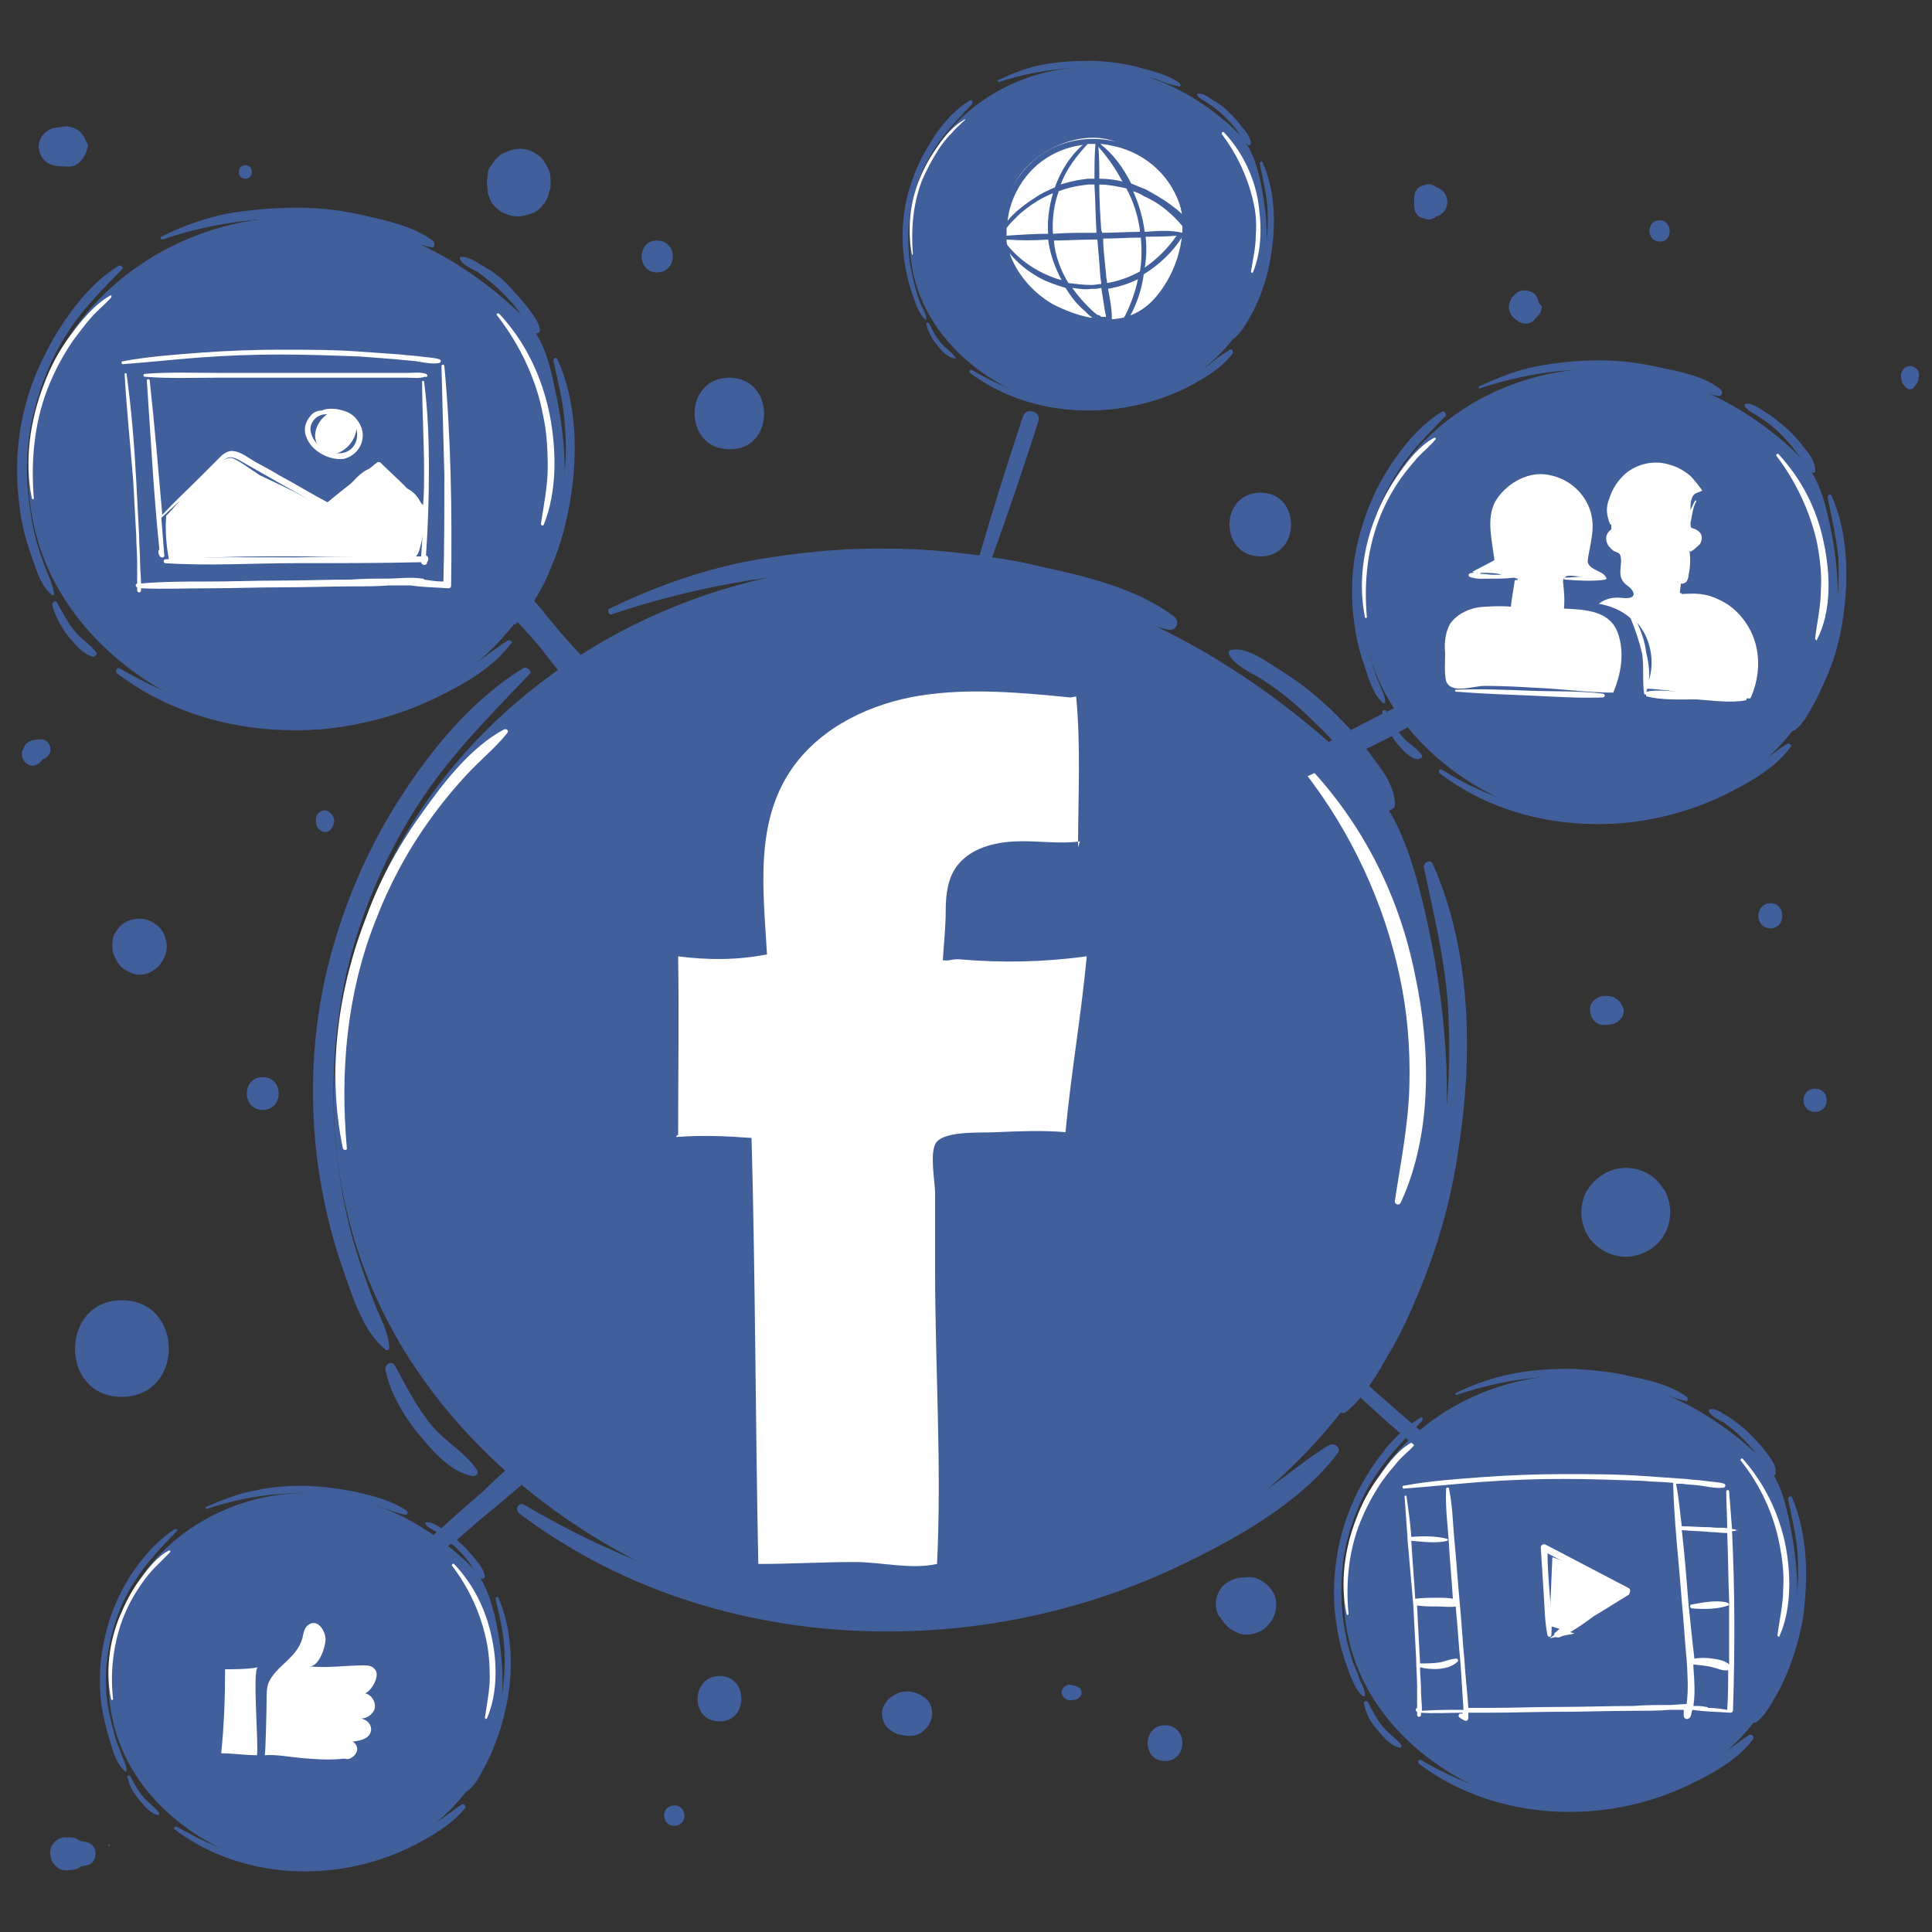 <?xml version="1.0" encoding="utf-8"?>
<!-- Generator: Adobe Illustrator 22.0.0, SVG Export Plug-In . SVG Version: 6.00 Build 0)  -->
<svg version="1.1" xmlns="http://www.w3.org/2000/svg" xmlns:xlink="http://www.w3.org/1999/xlink" x="0px" y="0px" width="200px"
	 height="200px" viewBox="0 0 200 200" style="enable-background:new 0 0 200 200;" xml:space="preserve">
<rect x="0" y="0" width="200" height="200" fill="#333333" stroke="none"/>
<style type="text/css">
	.st0{fill:#FFFFFF;}
	.st1{fill:#415F9B;}
</style>
<g id="BACKGROUND">
</g>
<g id="OBJECTS">
	<g id="XMLID_41_">
		<g id="XMLID_4_">
			<g id="XMLID_173_">
				<path id="XMLID_13_" class="st1" d="M147.1,131.2c-8.1,23.5-34.6,40.2-59.3,37.2c-21.2-2.6-42.3-16.6-50-36.8
					c-6.2-16.2-3.3-35.3,6.9-49.4c10.1-14,27-22.8,44.3-23.7c17.7-1,34.1,6,47.5,17.4c6.7,5.6,8.8,9.2,10.9,18
					c2.3,9.8,3.2,20,1.5,30C148.5,126.5,147.9,128.9,147.1,131.2z"/>
				<path id="XMLID_206_" class="st1" d="M137.6,149.6c-2.4,1.4-4.5,3.3-6.8,4.8c-2.3,1.6-4.7,3.1-7.2,4.4c-5.1,2.7-10.4,4.8-16,6.1
					c-11.5,2.8-23.6,2.3-35-1c-6.4-1.9-12.5-4.7-18.3-8.1c-0.6-0.4-1.1,0.5-0.5,0.9c19.5,14.7,47.1,15.7,68.7,5.2
					c5.6-2.7,12.2-6.4,16-11.5C138.9,149.9,138.1,149.3,137.6,149.6z"/>
				<path id="XMLID_207_" class="st1" d="M54.1,69.2c-5.3,3.3-9.5,8.4-12.8,13.6c-3.4,5.3-5.9,11.3-7.4,17.4
					c-1.6,6.6-1.9,13.5-1,20.3c0.5,3.6,1.3,7.1,2.5,10.6c1,2.8,2.1,6.7,4.5,8.6c0.1,0.1,0.4,0.1,0.4-0.2c-0.1-1.6-0.9-3-1.5-4.5
					c-0.6-1.5-1.1-3-1.6-4.5c-1-3-1.7-6.1-2.1-9.3c-1-6.8-0.7-13.9,0.8-20.6c1.4-5.9,3.8-11.6,7-16.7c3.3-5.3,7.6-9.6,11.9-14.1
					C55.2,69.6,54.6,68.9,54.1,69.2z"/>
				<path id="XMLID_10_" class="st1" d="M121.5,63.8c-3.8-2.9-9.3-4.2-14-5.2c-1.6-0.4-3.2-0.7-4.8-0.9c1.7-4.7,3.3-9.4,4.8-14.1
					c0.3-1-1.3-1.5-1.6-0.5c-1.6,4.8-3.1,9.6-4.5,14.4c-3-0.4-6.1-0.7-9.1-0.7c-5-0.1-10,0.4-14.9,1.3c-5.1,1-9.7,2.7-14.3,4.9
					c-0.3,0.1-0.1,0.7,0.2,0.6c9.2-3.1,19.3-4.8,29-4.5c2.8,0.1,5.7,0.3,8.5,0.7c-0.5,1.7-1,3.4-1.4,5.2c-0.1,0.4,0.5,0.6,0.7,0.2
					c0.7-1.7,1.3-3.4,2-5.2c1.7,0.3,3.3,0.6,4.9,0.9c2.4,0.5,4.8,1.2,7.1,2c2.3,0.8,4.6,1.8,6.9,2.3
					C121.8,65.3,122.2,64.3,121.5,63.8z"/>
				<path id="XMLID_209_" class="st1" d="M141.8,78c-1.3-1.8-2.8-3.4-4.4-4.9c-1.5-1.4-3.2-2.7-5-3.8c-1.3-0.8-3.3-2.4-5-2
					c-0.2,0-0.2,0.2-0.2,0.4c0.7,1.4,2.8,2.1,4,3c1.8,1.2,3.4,2.6,4.9,4.1c1.5,1.4,2.8,2.9,4,4.6c1.1,1.5,1.8,3.3,3.3,4.4
					c0.4,0.3,1.1-0.1,1-0.6C144.3,81.1,142.9,79.5,141.8,78z"/>
				<path id="XMLID_210_" class="st1" d="M148.3,89.4c-0.2-0.5-1-0.1-0.9,0.4c1,4.8,2.2,9.5,2.5,14.5c0.3,5,0.1,10-0.8,14.9
					c-0.8,4.8-2.1,9.4-4,13.9c-0.9,2.3-2,4.4-3.2,6.6c-1.1,2-2.5,4-3.3,6.1c-0.2,0.4,0.4,0.6,0.7,0.4c1.9-1.5,3.3-4,4.5-6.1
					c1.2-2,2.2-4.2,3.1-6.4c2-4.8,3.4-9.8,4.1-14.9C152.5,109.2,152.3,98.3,148.3,89.4z"/>
				<path id="XMLID_221_" class="st1" d="M49.4,152.2c-1.2-1.8-3.2-2.9-4.6-4.5c-1.6-1.9-2.7-4.1-3.9-6.3c-0.3-0.6-1.1-0.2-1,0.4
					c0.5,2.4,1.8,4.6,3.3,6.5c1.4,1.7,3.4,4.1,5.7,4.5C49.2,152.9,49.6,152.5,49.4,152.2z"/>
				<path id="XMLID_225_" class="st0" d="M52.2,75.5c-3.4,1.8-6.2,5.4-8.4,8.5c-2.4,3.3-4.4,6.9-5.8,10.7c-3,7.6-4.2,16.1-2.5,24.2
					c0.1,0.2,0.5,0.2,0.4-0.1c-0.7-7.9,0-15.9,2.9-23.3c1.4-3.7,3.3-7.3,5.6-10.5c1.2-1.7,2.6-3.4,4-4.9c1.3-1.4,2.9-2.7,4.1-4.2
					C52.7,75.7,52.5,75.4,52.2,75.5z"/>
				<path id="XMLID_227_" class="st0" d="M146.5,101c-1.6-8.1-5.3-15.5-10.9-21.5c-0.3-0.3-0.8,0.2-0.5,0.5
					c4.8,6.2,8.2,13.5,9.8,21.1c0.8,3.7,1.1,7.5,1,11.3c-0.1,4-0.9,7.9-1.5,11.9c-0.1,0.3,0.4,0.6,0.6,0.2
					C148.3,117.4,148.1,108.5,146.5,101z"/>
			</g>
			<path id="XMLID_5_" class="st0" d="M111.4,72.1c0.5,5.1,0.2,10.5,0.2,15.6c0.1-0.2,0.1-0.4,0.2-0.6c-2.2,0.3-4.5-0.1-6.7,0
				c-2.2,0.1-4.6,0.7-6,2.5c-1,1.3-1.2,3-1.2,4.7c0,1.6-0.2,3.5-0.3,5.1c0.7,0.1,0.8-0.1,1.6-0.1c4.6,0.4,8.8,0.3,13.3-0.3
				c-0.6,6.3-1.6,11.9-2.2,18.2c-2.4-0.2-4.8-0.1-7.1,0c-1.4,0.1-5.4-0.2-6.3,1.1c-0.7,1-0.1,4.1-0.1,5.2c0,2.6,0,5.3,0,7.9
				c0,10.1,0.7,20.4,0.2,30.5c-2.7,0.6-5.8-0.2-8.5-0.2c-3.3,0-6.7,0.2-10,0.2c-0.3-14.6-0.3-29.5-0.7-44.1
				c-2.7-0.2-5.1-0.3-7.8-0.1c0-0.1,0.1-0.2,0.2-0.2c0-6.2,0.1-12.3,0-18.5c3.1,0.4,6.1,0.4,9.2-0.2c-0.4-6.8-1.3-13.8,2.7-19.4
				c3-4.2,8.1-6.6,13.2-7.4c5.1-0.8,10.4-0.3,15.5,0.2"/>
			<g id="XMLID_57_">
				<g id="XMLID_239_">
					<path id="XMLID_352_" class="st1" d="M185,172.1c-3.3,9.6-14.1,16.4-24.2,15.2c-8.7-1.1-17.3-6.8-20.4-15
						c-2.5-6.6-1.3-14.4,2.8-20.2c4.1-5.7,11-9.3,18.1-9.7c7.3-0.4,14,2.5,19.4,7.1c2.7,2.3,3.6,3.8,4.4,7.4c0.9,4,1.3,8.2,0.6,12.3
						C185.6,170.2,185.4,171.2,185,172.1z"/>
					<path id="XMLID_351_" class="st1" d="M181.1,179.6c-1,0.6-1.8,1.3-2.8,2c-0.9,0.7-1.9,1.3-2.9,1.8c-2.1,1.1-4.3,1.9-6.5,2.5
						c-4.7,1.1-9.7,1-14.3-0.4c-2.6-0.8-5.1-1.9-7.5-3.3c-0.3-0.1-0.4,0.2-0.2,0.4c8,6,19.3,6.4,28.1,2.1c2.3-1.1,5-2.6,6.5-4.7
						C181.6,179.8,181.4,179.5,181.1,179.6z"/>
					<path id="XMLID_345_" class="st1" d="M147,146.8c-2.2,1.3-3.9,3.4-5.3,5.6c-1.4,2.2-2.4,4.6-3,7.1c-0.6,2.7-0.8,5.5-0.4,8.3
						c0.2,1.5,0.5,2.9,1,4.3c0.4,1.1,0.9,2.8,1.8,3.5c0.1,0,0.2,0,0.2-0.1c0-0.7-0.4-1.2-0.6-1.8c-0.2-0.6-0.5-1.2-0.7-1.8
						c-0.4-1.2-0.7-2.5-0.9-3.8c-0.4-2.8-0.3-5.7,0.3-8.4c0.6-2.4,1.5-4.7,2.9-6.8c1.4-2.2,3.1-3.9,4.9-5.8
						C147.4,146.9,147.2,146.6,147,146.8z"/>
					<path id="XMLID_342_" class="st1" d="M174.6,144.6c-1.6-1.2-3.8-1.7-5.7-2.1c-2-0.5-4.1-0.7-6.2-0.8c-2,0-4.1,0.1-6.1,0.5
						c-2.1,0.4-4,1.1-5.9,2c-0.1,0.1,0,0.3,0.1,0.2c3.8-1.3,7.9-2,11.9-1.9c2,0.1,4,0.3,6,0.8c1,0.2,1.9,0.5,2.9,0.8
						c0.9,0.3,1.9,0.7,2.8,0.9C174.7,145.2,174.8,144.8,174.6,144.6z"/>
					<path id="XMLID_341_" class="st1" d="M182.8,150.3c-0.5-0.7-1.2-1.4-1.8-2c-0.6-0.6-1.3-1.1-2-1.6c-0.6-0.3-1.4-1-2-0.8
						c-0.1,0-0.1,0.1-0.1,0.2c0.3,0.6,1.1,0.9,1.6,1.2c0.7,0.5,1.4,1.1,2,1.7c0.6,0.6,1.1,1.2,1.6,1.9c0.4,0.6,0.7,1.3,1.3,1.8
						c0.2,0.1,0.4,0,0.4-0.2C183.9,151.6,183.3,151,182.8,150.3z"/>
					<path id="XMLID_340_" class="st1" d="M185.5,155c-0.1-0.2-0.4-0.1-0.4,0.2c0.4,2,0.9,3.9,1,5.9c0.1,2,0,4.1-0.3,6.1
						c-0.3,1.9-0.9,3.9-1.6,5.7c-0.4,0.9-0.8,1.8-1.3,2.7c-0.4,0.8-1,1.6-1.4,2.5c-0.1,0.2,0.2,0.3,0.3,0.2c0.8-0.6,1.4-1.6,1.9-2.5
						c0.5-0.8,0.9-1.7,1.3-2.6c0.8-2,1.4-4,1.7-6.1C187.2,163.1,187.1,158.7,185.5,155z"/>
					<path id="XMLID_276_" class="st1" d="M145.1,180.7c-0.5-0.7-1.3-1.2-1.9-1.9c-0.7-0.8-1.1-1.7-1.6-2.6
						c-0.1-0.2-0.5-0.1-0.4,0.2c0.2,1,0.7,1.9,1.4,2.7c0.6,0.7,1.4,1.7,2.3,1.8C145,181,145.1,180.8,145.1,180.7z"/>
					<path id="XMLID_274_" class="st0" d="M146.2,149.3c-1.4,0.7-2.5,2.2-3.4,3.5c-1,1.3-1.8,2.8-2.4,4.4c-1.2,3.1-1.7,6.6-1,9.9
						c0,0.1,0.2,0.1,0.2,0c-0.3-3.2,0-6.5,1.2-9.5c0.6-1.5,1.4-3,2.3-4.3c0.5-0.7,1.1-1.4,1.6-2c0.5-0.6,1.2-1.1,1.7-1.7
						C146.4,149.4,146.3,149.3,146.2,149.3z"/>
					<path id="XMLID_251_" class="st0" d="M184.8,159.8c-0.7-3.3-2.2-6.3-4.4-8.8c-0.1-0.1-0.3,0.1-0.2,0.2c2,2.5,3.4,5.5,4,8.6
						c0.3,1.5,0.5,3.1,0.4,4.6c0,1.7-0.4,3.3-0.6,4.9c0,0.1,0.2,0.2,0.2,0.1C185.5,166.5,185.4,162.8,184.8,159.8z"/>
				</g>
				<g id="XMLID_27_">
					<path id="XMLID_59_" class="st0" d="M179.8,158.4c-0.2-0.1-0.3-0.1-0.5-0.1c-0.1-1.3-0.2-2.6-0.3-3.9c0-0.2-0.3-0.2-0.3,0
						c0,1.3,0.1,2.5,0.1,3.8c-0.5-0.1-1.1,0-1.7-0.1c-1,0-2-0.1-2.9-0.1c0,0-0.1,0-0.1,0c-0.2-1.5-0.3-3-0.6-4.4c0.2,0,0.4,0,0.6,0
						c0.7,0.1,1.3,0.1,2,0.2c0.7,0.1,1.5,0.3,2.3,0.2c0.2,0,0.3-0.3,0.1-0.4c-0.6-0.2-1.4-0.2-2-0.3c-0.7-0.1-1.3-0.1-2-0.2
						c-1.4-0.1-2.8-0.2-4.3-0.3c-2.8-0.2-5.5-0.2-8.3-0.2c-2.8,0-5.5,0.1-8.3,0.3c-2.7,0.2-5.6,0.4-8.3,0.9c-0.2,0-0.1,0.3,0,0.3
						c2.7-0.2,5.5-0.5,8.2-0.7c2.7-0.2,5.5-0.3,8.3-0.3c2.8,0,5.5,0.1,8.3,0.2c1,0.1,2.1,0.1,3.1,0.2c0,0,0,0,0,0
						c0.1,4.1,0.6,8.2,0.9,12.3c0.2,2,0.3,4,0.5,6c0.1,1.6,0.2,3.1,0,4.6c-0.6,0-1.2,0.1-1.8,0.1c-1.2,0-2.5,0-3.7,0.1
						c-2.5,0-5,0.1-7.5,0.1c-2.5,0-5,0.1-7.5,0.1c-0.7,0-1.4,0-2.1,0c-0.1-1.6-0.3-3.2-0.4-4.9c-0.2-2-0.3-4.1-0.5-6.1
						c-0.2-2-0.3-3.9-0.5-5.9c-0.2-1.9-0.2-3.9-0.6-5.8c0-0.2-0.3-0.1-0.3,0c-0.1,2,0.2,4,0.3,5.9c0.1,1.8,0.3,3.7,0.4,5.5
						c-0.5-0.1-1-0.1-1.5-0.1c-0.8,0-1.6,0-2.4,0.1c0,0,0,0,0,0c-0.1-2-0.3-4-0.4-6c1.2,0.1,2.6,0.3,3.7,0c0.1,0,0.1-0.2,0-0.2
						c-1.1-0.3-2.5-0.3-3.7-0.2c-0.1-1.4-0.3-2.8-0.5-4.2c0-0.1-0.2-0.1-0.2,0c0.1,1.4,0.2,2.8,0.3,4.2c0,0.1,0,0.2,0,0.2
						c0.2,2.3,0.4,4.5,0.6,6.8c0.1,1.9,0.2,3.7,0.3,5.6c0,1,0.1,1.9,0.1,2.9c0,0.7,0,1.5,0,2.2c-0.2,0.1-0.2,0.3,0,0.4
						c0,0.1,0,0.2,0,0.3c0,0.3,0.4,0.3,0.4,0c0-0.1,0-0.2,0-0.2c1.4,0.1,2.9,0,4.3,0c0,0,0,0.1,0,0.1c0,0-0.1,0-0.1,0
						c-0.3-0.1-0.4,0.3-0.2,0.4c0.1,0.1,0.3,0.2,0.5,0.3c0.2,0.1,0.4,0,0.4-0.3c0-0.2,0-0.3,0-0.5c0.7,0,1.4,0,2.1,0
						c2.5,0,5.1-0.1,7.6-0.1c2.5,0,5-0.1,7.5-0.1c1.2,0,2.5,0,3.7-0.1c0.4,0,0.9,0,1.4,0c0,0.2,0,0.4,0,0.6c0,0.4,0.5,0.5,0.7,0.1
						c0.1-0.2,0.1-0.5,0.2-0.7h0c1.3,0.2,2.6,0.2,3.9,0.3c0.2,0,0.3-0.1,0.3-0.3c0.2-6.1,0.2-12.4-0.1-18.5c0.2,0,0.3,0,0.5-0.1
						C179.9,158.6,179.9,158.4,179.8,158.4z M147.2,177.1c0-0.7-0.1-1.5-0.1-2.2c0-0.8-0.1-1.6-0.1-2.3c1.2,0.3,3,0.3,3.9-0.6
						c0.1-0.1,0-0.3-0.1-0.3c-0.6,0-1.2,0.3-1.8,0.4c-0.7,0.1-1.4,0.1-2,0.1c0,0,0-0.1,0-0.1c-0.1-1.9-0.2-3.8-0.3-5.7
						c0-0.1,0-0.1,0-0.2c0.7,0.1,1.4,0.1,2.1,0.1c0.6,0,1.3,0.1,1.9,0c0,0,0,0,0,0.1c0.2,2,0.3,3.9,0.5,5.9c0.1,1.6,0.2,3.1,0.3,4.7
						C150,177,148.6,177,147.2,177.1z M174.8,166.1c-0.2-2.5-0.4-5.1-0.7-7.7c0,0,0,0,0.1,0c1,0.1,2,0.1,2.9,0.2
						c0.5,0,1.1,0.1,1.7,0.1c0.1,2.3,0.1,4.7,0.2,7c0,2.2,0,4.4,0,6.6c-0.4-0.4-1.1-0.5-1.7-0.6c-0.6-0.1-1.3-0.1-1.9,0
						C175.2,170,175,168.1,174.8,166.1z M176.8,176.8c0-0.1-0.1-0.1-0.2-0.1c-0.4-0.1-0.8-0.1-1.3-0.1c0.2-1.3,0.1-2.7,0-4
						c0-0.1,0-0.2,0-0.3c0,0,0,0,0,0c0.7,0.1,1.3,0.1,2,0.3c0.5,0.1,1,0.4,1.6,0.3c0,0,0,0,0,0c0,1.4,0,2.7-0.1,4.1
						C178.2,176.9,177.5,176.8,176.8,176.8z"/>
					<path id="XMLID_36_" class="st0" d="M168.6,164.4c-2.9-1.5-5.7-3-8.6-4.5c-0.2-0.1-0.5,0-0.5,0.3c0.1,1.6,0.2,3.1,0.3,4.7
						c0.1,1.4,0.1,3,0.4,4.4c0.1,0.2,0.4,0.2,0.4-0.1c0.1-1.5-0.1-3-0.2-4.5c-0.1-1.3-0.2-2.6-0.2-3.9c2.5,1.3,5,2.6,7.5,4
						c-1.1,0.7-2.2,1.3-3.2,2c-1.2,0.7-2.5,1.3-3.5,2.2c-0.3,0.2,0.1,0.6,0.4,0.5c1.3-0.5,2.5-1.4,3.6-2.2c1.2-0.7,2.4-1.5,3.6-2.2
						C168.8,164.8,168.8,164.5,168.6,164.4z"/>
					<path id="XMLID_32_" class="st0" d="M178.8,165.9c-1.1-0.3-2.6,0-3.7,0.2c-0.2,0-0.2,0.4,0.1,0.4c1.1,0.1,2.6,0.1,3.7-0.3
						C179,166.2,179,166,178.8,165.9z"/>
				</g>
				<path id="XMLID_7_" class="st0" d="M160.4,168.3c0.1-2.4,0.2-4.7,0.3-7.1c2.7,0.9,5.3,2.2,7.7,3.8c-2.8,1.2-5.5,2.8-8,4.6
					c0.9-0.2,1.7-0.3,2.6-0.5"/>
			</g>
			<g id="XMLID_55_">
				<g id="XMLID_167_">
					<path id="XMLID_368_" class="st1" d="M57.2,57.4c-3.9,11.3-16.7,19.4-28.6,18c-10.2-1.2-20.4-8-24.1-17.7
						c-3-7.8-1.6-17,3.3-23.8c4.9-6.8,13-11,21.4-11.4c8.6-0.5,16.5,2.9,22.9,8.4c3.2,2.7,4.3,4.4,5.2,8.7c1.1,4.7,1.6,9.7,0.7,14.5
						C57.8,55.2,57.6,56.3,57.2,57.4z"/>
					<path id="XMLID_367_" class="st1" d="M52.6,66.3c-1.2,0.7-2.2,1.6-3.3,2.3c-1.1,0.8-2.3,1.5-3.5,2.1c-2.4,1.3-5,2.3-7.7,2.9
						c-5.6,1.3-11.4,1.1-16.9-0.5c-3.1-0.9-6-2.3-8.8-3.9c-0.3-0.2-0.5,0.3-0.3,0.5c9.4,7.1,22.7,7.6,33.1,2.5
						c2.7-1.3,5.9-3.1,7.7-5.6C53.2,66.5,52.8,66.2,52.6,66.3z"/>
					<path id="XMLID_366_" class="st1" d="M12.3,27.5c-2.6,1.6-4.6,4.1-6.2,6.6c-1.6,2.6-2.9,5.4-3.6,8.4c-0.8,3.2-0.9,6.5-0.5,9.8
						c0.2,1.7,0.6,3.4,1.2,5.1c0.5,1.4,1,3.3,2.2,4.2c0.1,0.1,0.2,0,0.2-0.1c-0.1-0.8-0.4-1.5-0.7-2.2c-0.3-0.7-0.5-1.4-0.8-2.2
						c-0.5-1.5-0.8-3-1-4.5c-0.5-3.3-0.4-6.7,0.4-9.9c0.7-2.9,1.8-5.6,3.4-8.1c1.6-2.6,3.7-4.6,5.8-6.8
						C12.8,27.7,12.5,27.4,12.3,27.5z"/>
					<path id="XMLID_365_" class="st1" d="M44.8,24.9c-1.9-1.4-4.5-2-6.7-2.5c-2.4-0.6-4.9-0.9-7.3-0.9c-2.4,0-4.8,0.2-7.2,0.6
						c-2.5,0.5-4.7,1.3-6.9,2.4c-0.2,0.1,0,0.3,0.1,0.3c4.4-1.5,9.3-2.3,14-2.2c2.4,0.1,4.7,0.4,7.1,0.9c1.2,0.3,2.3,0.6,3.4,1
						c1.1,0.4,2.2,0.9,3.4,1.1C45,25.7,45.1,25.2,44.8,24.9z"/>
					<path id="XMLID_347_" class="st1" d="M54.6,31.8c-0.6-0.8-1.4-1.6-2.1-2.4c-0.7-0.7-1.5-1.3-2.4-1.8c-0.7-0.4-1.6-1.1-2.4-1
						c-0.1,0-0.1,0.1-0.1,0.2c0.3,0.7,1.3,1,1.9,1.4c0.8,0.6,1.6,1.2,2.4,2c0.7,0.7,1.4,1.4,1.9,2.2c0.5,0.7,0.9,1.6,1.6,2.1
						c0.2,0.1,0.5-0.1,0.5-0.3C55.8,33.3,55.1,32.5,54.6,31.8z"/>
					<path id="XMLID_16_" class="st1" d="M62.9,72.2c-0.8-2.7-3.3-4.8-5.1-7c-0.8-0.9-1.6-2-2.5-3c0.1-0.2,0.2-0.3,0.3-0.5
						c0.6-1,1.1-2,1.5-3.1c1-2.3,1.6-4.7,2-7.2c0.7-4.6,0.6-9.9-1.4-14.2c-0.1-0.3-0.5-0.1-0.4,0.2c0.5,2.3,1.1,4.6,1.2,7
						c0.2,2.4,0,4.8-0.4,7.2c-0.4,2.3-1,4.5-1.9,6.7c-0.5,1.1-1,2.1-1.5,3.2c-1-1.1-2.1-2.2-3.4-2.8c-0.5-0.2-1.1,0.1-0.9,0.7
						c0.5,1.6,1.6,3.2,2.9,4.6c-0.1,0.1-0.1,0.3-0.2,0.4c-0.1,0.2,0.2,0.3,0.3,0.2c0.1-0.1,0.1-0.1,0.2-0.2c0.6,0.7,1.2,1.3,1.8,2
						c1.9,2.2,3.7,5.3,6.4,6.6C62.3,73.3,63.1,72.9,62.9,72.2z"/>
					<path id="XMLID_250_" class="st1" d="M10,67.6c-0.6-0.9-1.6-1.4-2.2-2.2c-0.8-0.9-1.3-2-1.9-3c-0.1-0.3-0.5-0.1-0.5,0.2
						c0.3,1.2,0.9,2.2,1.6,3.2c0.7,0.8,1.6,2,2.7,2.2C9.9,67.9,10.1,67.7,10,67.6z"/>
					<path id="XMLID_226_" class="st0" d="M11.4,30.6c-1.6,0.9-3,2.6-4.1,4.1c-1.2,1.6-2.1,3.3-2.8,5.2c-1.4,3.7-2,7.8-1.2,11.7
						c0,0.1,0.2,0.1,0.2,0c-0.3-3.8,0-7.6,1.4-11.3c0.7-1.8,1.6-3.5,2.7-5.1c0.6-0.8,1.2-1.6,1.9-2.4c0.6-0.7,1.4-1.3,2-2
						C11.6,30.7,11.5,30.5,11.4,30.6z"/>
					<path id="XMLID_174_" class="st0" d="M56.9,42.9c-0.8-3.9-2.5-7.5-5.2-10.4c-0.2-0.2-0.4,0.1-0.2,0.2c2.3,3,4,6.5,4.7,10.2
						c0.4,1.8,0.5,3.6,0.5,5.5c0,1.9-0.4,3.8-0.7,5.8c0,0.2,0.2,0.3,0.3,0.1C57.7,50.8,57.6,46.5,56.9,42.9z"/>
				</g>
				<g id="XMLID_8_">
					<path id="XMLID_25_" class="st0" d="M44.1,38.7c-0.6-0.2-1.2-0.1-1.8-0.1c-0.6,0-1.1,0-1.7,0c-1.2,0-2.4,0-3.6,0
						c-2.4,0-4.9,0-7.3,0c-2.4,0-4.8,0-7.2,0c-2.5,0-5-0.1-7.5,0.1c-0.2,0-0.2,0.3,0,0.3c2.4,0.2,4.9,0.1,7.3,0.1c2.4,0,4.9,0,7.3,0
						c2.4,0,4.8,0,7.2,0c1.2,0,2.5,0,3.7,0c0.6,0,1.1,0,1.7,0c0.6,0,1.2,0.1,1.8-0.1C44.3,39.1,44.3,38.8,44.1,38.7z"/>
					<path id="XMLID_24_" class="st0" d="M44.1,57.5c0.2-2.9,0.3-5.9,0.3-8.8c0-3.1-0.1-6.2-0.5-9.2c0-0.1-0.2-0.1-0.2,0
						c0,3.1,0.2,6.2,0.2,9.3c0,1.2,0,2.3-0.1,3.5c-0.6-0.7-1.3-1.3-1.9-2c-0.8-0.8-1.7-1.6-2.5-2.4c-0.1-0.1-0.3-0.1-0.4,0
						c-1.7,1.4-3.4,2.7-5.1,4.1c-1.7-0.9-3.3-1.9-5-2.8c-0.8-0.5-1.6-0.9-2.5-1.4c-0.7-0.4-1.4-1-2.2-1.1c-0.5-0.1-1,0.2-1.4,0.6
						c-0.7,0.7-1.4,1.4-2.1,2.1c-1.3,1.3-2.6,2.5-3.9,3.9c-0.4-4.6-0.8-9.3-1.3-13.9c0-0.2-0.3-0.2-0.3,0c0.4,5.8,0.7,11.7,1.3,17.5
						c0,0-0.1,0.1-0.1,0.1c0,0.3,0,0.3,0.1,0.5c0.1,0.3,0.6,0.3,0.5-0.1c-0.1-1.3-0.2-2.5-0.3-3.8c1.2-1.1,2.4-2.2,3.6-3.3
						c0.6-0.6,1.2-1.2,1.9-1.8c0.3-0.3,0.6-0.6,1-0.9c0.5-0.4,0.9-0.3,1.5,0c2.8,1.6,5.6,3.2,8.5,4.8c0,0.1,0,0.1,0,0.2
						c0,0-0.1,0.1-0.1,0.1c-0.1,0.1,0,0.4,0.2,0.3c0.1,0,0.1-0.1,0.2-0.1c0.3,0.1,0.6,0,0.7-0.3c0,0,0-0.1,0-0.1
						c1.7-1.2,3.3-2.6,4.9-3.9c0.8,0.7,1.5,1.4,2.3,2.2c0.8,0.8,1.5,1.7,2.4,2.4c0,0,0,0,0,0c0,1.5-0.1,2.9-0.2,4.4
						c-4.3,0-8.7,0-13,0.1c-4.5,0-9-0.1-13.5,0.2c-0.2,0-0.2,0.4,0,0.4c4.5,0.3,9,0,13.5,0c4.3,0,8.7,0,13-0.1c0,0,0,0,0,0
						c0,0.3,0.5,0.4,0.6,0.1c0,0,0-0.1,0-0.1C44.4,58,44.4,57.6,44.1,57.5z"/>
					<path id="XMLID_31_" class="st0" d="M37.3,44c-0.4-0.8-1-1.3-1.8-1.5c-0.6-0.2-1.6-0.3-2.2,0c-0.5,0-0.9,0.2-1.2,0.6
						c-0.5,0.6-0.7,1.4-0.4,2.1c0.5,1.5,2.4,2.5,3.9,2.3C37.2,47.1,38,45.4,37.3,44z M35.8,46.8c-1.1,0.4-2.4-0.2-3.1-1
						c-0.4-0.5-0.7-1.2-0.5-1.8c0.2-0.6,0.7-1,1.3-1.1c0.5,0,1-0.1,1.5,0c0.6,0.1,1.2,0.4,1.5,0.8C37.3,44.6,37.1,46.3,35.8,46.8z"
						/>
					<path id="XMLID_33_" class="st0" d="M46,37.9c0-0.2-0.3-0.2-0.3,0c0.1,3.8,0.2,7.6,0.3,11.3c0,3.7,0,7.4-0.1,11
						c-0.7,0-1.3-0.1-2-0.2c0-0.1-0.1-0.1-0.2-0.1c-1.2-0.2-2.5,0-3.7,0c-1.2,0-2.5,0-3.7,0.1c-2.5,0-4.9,0.1-7.4,0.1
						c-2.5,0-4.9,0.1-7.4,0.1c-2.3,0-4.6,0-6.9,0.2c0-0.7-0.1-1.5-0.1-2.2c0-0.9-0.1-1.9-0.1-2.8c-0.1-1.9-0.2-3.8-0.3-5.7
						c-0.2-3.7-0.5-7.4-1-11c0-0.1-0.2-0.1-0.2,0c0.2,3.7,0.6,7.4,0.9,11.2c0.1,1.8,0.2,3.7,0.3,5.5c0,0.9,0.1,1.9,0.1,2.8
						c0,0.7,0,1.5,0,2.2c-0.2,0.1-0.2,0.3,0,0.4c0,0.1,0,0.2,0,0.3c0,0.3,0.4,0.3,0.4,0c0-0.1,0-0.2,0-0.2c2.3,0.1,4.6,0,7,0
						c2.5,0,5-0.1,7.6-0.1c2.5,0,4.9-0.1,7.4-0.1c1.2,0,2.5,0,3.7-0.1c0.7,0,1.5,0,2.2,0c1.3,0.2,2.6,0.2,3.9,0.3
						c0.2,0,0.3-0.1,0.3-0.3C46.8,53.1,46.7,45.4,46,37.9z"/>
					<path id="XMLID_26_" class="st0" d="M45.5,37.2c-0.6-0.2-1.4-0.2-2-0.3c-0.7-0.1-1.3-0.1-2-0.2c-1.4-0.1-2.8-0.2-4.2-0.3
						c-2.7-0.2-5.5-0.2-8.2-0.2c-2.7,0-5.5,0.1-8.2,0.3c-2.7,0.2-5.5,0.4-8.2,0.9c-0.2,0-0.1,0.3,0,0.3c2.7-0.2,5.4-0.5,8.1-0.7
						c2.7-0.2,5.5-0.3,8.2-0.3c2.7,0,5.5,0.1,8.2,0.2c1.3,0.1,2.6,0.2,3.9,0.3c0.7,0.1,1.3,0.1,2,0.2c0.7,0.1,1.5,0.3,2.2,0.2
						C45.7,37.6,45.7,37.3,45.5,37.2z"/>
				</g>
				<path id="XMLID_15_" class="st0" d="M38.7,48.4c1.5-0.3,1.4,1.2,2.3,1.7c0.4,0.2,0.8,0.3,1.2,0.5c1,0.5,1.6,1.6,1.7,2.7
					c0.1,1.1-0.1,2.2-0.4,3.3c-0.1,0.5-0.3,1-0.7,1.2c-0.9,0.5-3.3-0.1-4.3-0.1c-7-0.1-14-0.3-21,0.3c-0.3-1.6-0.4-3-0.3-4.6
					c1.3-1.3,4.9-6,6.7-6c0.5,0,2.5,1.5,3,1.8c1.5,0.7,3,1.4,4.5,2.2c0.6,0.3,1.2,0.6,1.9,0.7C35.6,52.3,36.4,48.8,38.7,48.4z"/>
				<path id="XMLID_53_" class="st0" d="M35,42.5c0.2,0,0.4,0,0.6,0.1c2.2,0.7,1.3,3.4-0.4,4.2c-0.8,0.4-1.8,0.2-2.4-0.9
					C32.1,44.4,33.6,42.5,35,42.5z"/>
			</g>
			<g id="XMLID_56_">
				<g id="XMLID_353_">
					<path id="XMLID_364_" class="st1" d="M130.3,30.3c-2.6,7.5-11.1,12.9-19,12c-6.8-0.8-13.6-5.3-16.1-11.8
						c-2-5.2-1-11.4,2.2-15.9c3.3-4.5,8.7-7.3,14.2-7.6c5.7-0.3,11,1.9,15.3,5.6c2.1,1.8,2.8,3,3.5,5.8c0.7,3.2,1,6.4,0.5,9.7
						C130.8,28.8,130.6,29.5,130.3,30.3z"/>
					<path id="XMLID_363_" class="st1" d="M127.3,36.2c-0.8,0.5-1.5,1-2.2,1.6c-0.7,0.5-1.5,1-2.3,1.4c-1.6,0.9-3.4,1.5-5.1,2
						c-3.7,0.9-7.6,0.8-11.2-0.3c-2.1-0.6-4-1.5-5.9-2.6c-0.2-0.1-0.3,0.2-0.2,0.3c6.3,4.7,15.1,5,22.1,1.7c1.8-0.9,3.9-2.1,5.1-3.7
						C127.7,36.3,127.5,36.1,127.3,36.2z"/>
					<path id="XMLID_361_" class="st1" d="M100.4,10.4c-1.7,1-3.1,2.7-4.1,4.4c-1.1,1.7-1.9,3.6-2.4,5.6c-0.5,2.1-0.6,4.3-0.3,6.5
						c0.2,1.2,0.4,2.3,0.8,3.4c0.3,0.9,0.7,2.2,1.4,2.8c0,0,0.1,0,0.1,0c0-0.5-0.3-1-0.5-1.4c-0.2-0.5-0.4-1-0.5-1.4
						c-0.3-1-0.5-2-0.7-3c-0.3-2.2-0.2-4.5,0.3-6.6c0.4-1.9,1.2-3.7,2.3-5.4c1.1-1.7,2.5-3.1,3.8-4.5
						C100.8,10.5,100.6,10.3,100.4,10.4z"/>
					<path id="XMLID_359_" class="st1" d="M122.1,8.6c-1.2-0.9-3-1.3-4.5-1.7c-1.6-0.4-3.3-0.6-4.9-0.6c-1.6,0-3.2,0.1-4.8,0.4
						c-1.6,0.3-3.1,0.9-4.6,1.6c-0.1,0,0,0.2,0.1,0.2c3-1,6.2-1.5,9.3-1.5c1.6,0,3.2,0.2,4.7,0.6c0.8,0.2,1.5,0.4,2.3,0.6
						c0.7,0.3,1.5,0.6,2.2,0.7C122.2,9.1,122.3,8.8,122.1,8.6z"/>
					<path id="XMLID_358_" class="st1" d="M128.6,13.2c-0.4-0.6-0.9-1.1-1.4-1.6c-0.5-0.5-1-0.9-1.6-1.2c-0.4-0.3-1.1-0.8-1.6-0.7
						c-0.1,0-0.1,0.1-0.1,0.1c0.2,0.4,0.9,0.7,1.3,1c0.6,0.4,1.1,0.8,1.6,1.3c0.5,0.5,0.9,0.9,1.3,1.5c0.3,0.5,0.6,1,1.1,1.4
						c0.1,0.1,0.3,0,0.3-0.2C129.4,14.2,129,13.6,128.6,13.2z"/>
					<path id="XMLID_357_" class="st1" d="M130.7,16.8c-0.1-0.2-0.3,0-0.3,0.1c0.3,1.5,0.7,3.1,0.8,4.6c0.1,1.6,0,3.2-0.2,4.8
						c-0.3,1.5-0.7,3-1.3,4.5c-0.3,0.7-0.7,1.4-1,2.1c-0.3,0.6-0.8,1.3-1.1,2c-0.1,0.1,0.1,0.2,0.2,0.1c0.6-0.5,1.1-1.3,1.5-2
						c0.4-0.7,0.7-1.3,1-2c0.6-1.5,1.1-3.2,1.3-4.8C132.1,23.2,132,19.7,130.7,16.8z"/>
					<path id="XMLID_356_" class="st1" d="M98.9,37c-0.4-0.6-1-0.9-1.5-1.5c-0.5-0.6-0.9-1.3-1.2-2c-0.1-0.2-0.4-0.1-0.3,0.1
						c0.2,0.8,0.6,1.5,1.1,2.1c0.4,0.6,1.1,1.3,1.8,1.4C98.9,37.2,99,37.1,98.9,37z"/>
					<path id="XMLID_355_" class="st0" d="M99.8,12.4c-1.1,0.6-2,1.7-2.7,2.7c-0.8,1.1-1.4,2.2-1.9,3.4c-1,2.4-1.3,5.2-0.8,7.8
						c0,0.1,0.1,0.1,0.1,0c-0.2-2.5,0-5.1,0.9-7.5c0.5-1.2,1.1-2.3,1.8-3.4c0.4-0.6,0.8-1.1,1.3-1.6c0.4-0.5,0.9-0.9,1.3-1.3
						C100,12.4,99.9,12.3,99.8,12.4z"/>
					<path id="XMLID_354_" class="st0" d="M130.2,20.6c-0.5-2.6-1.7-5-3.5-6.9c-0.1-0.1-0.3,0-0.2,0.2c1.5,2,2.6,4.3,3.2,6.8
						c0.3,1.2,0.4,2.4,0.3,3.6c0,1.3-0.3,2.6-0.5,3.8c0,0.1,0.1,0.2,0.2,0.1C130.7,25.8,130.6,23,130.2,20.6z"/>
				</g>
				<path id="XMLID_54_" class="st0" d="M111.7,32.6c-1-0.3-1.9-0.7-2.7-1.1c-4.8-2.8-6.7-8.8-3.4-13.4c2.2-3,7-4.9,10.4-3.2
					c2.5,1.2,5.3,3.3,6.1,6c0.8,2.9,0,6.3-1.6,8.7C118.4,32.9,115.5,33.7,111.7,32.6z"/>
				<g id="XMLID_23_">
					<g>
						<path id="XMLID_344_" class="st1" d="M123.4,23.5c-0.1-0.2-0.2-0.4-0.4-0.5c-0.4-3.2-2.3-6.2-5.4-7.6
							c-3.5-1.7-7.9-1.3-10.8,1.4c-1.9,1.7-3,4.2-3.2,6.8c-0.2,0.3-0.4,0.7-0.5,1c0,0.1,0.1,0.2,0.2,0.1c0,0,0,0,0.1-0.1
							c0,0,0,0.1,0,0.1c0,0,0,0.1,0,0.1c0.1,0.1,0.2,0.3,0.3,0.4c0.1,0.8,0.3,1.5,0.6,2.3c1.5,3.6,5.4,6,9.3,5.8
							c0.3,0.2,0.6,0.4,0.9,0.4c0.2,0,0.3-0.2,0.2-0.3c-0.1-0.1-0.1-0.2-0.2-0.2c0.1,0,0.1,0,0.2,0c0.1,0.1,0.4,0.1,0.4-0.2
							c0-1-0.2-2.1-0.4-3.1c1.1-0.2,2.1-0.5,3.1-1c-0.3,1.4-0.8,2.8-1.5,4.1c-0.3,0.1-0.7,0.1-1,0.1c-0.3,0-0.3,0.5,0,0.5
							c0.1,0,0.1,0,0.2,0c0,0,0,0,0,0c0,0.3,0.1,0.4,0.2,0.7c0.1,0.2,0.4,0.2,0.5,0c0.2-0.3,0.4-0.6,0.5-0.9c3.6-0.8,6-4.5,6.4-8.1
							c0-0.5,0.1-1,0-1.4C123.3,23.9,123.5,23.7,123.4,23.5z M116,15.3c3.3,1,5.7,3.6,6.4,6.9c-0.4-0.4-0.8-0.7-1.2-1
							c-0.8-0.6-1.7-1.1-2.6-1.6c-0.5-0.2-1-0.4-1.5-0.6c-0.8-1.6-1.8-3-3.2-4.1c-0.1,0-0.1,0-0.2,0c0,0,0,0,0,0
							C114.5,14.9,115.2,15.1,116,15.3z M114,23.8c-0.1-1.5-0.2-3-0.2-4.5c0-0.1,0-0.1,0-0.2c0.9,0,1.9,0.2,2.8,0.4
							c0.7,1.3,1.2,2.8,1.4,4.3c0,0.1,0,0.1,0,0.2c0,0,0,0,0,0c-1.3,0-2.6,0.1-3.9,0.1C114.1,24,114,23.9,114,23.8z M113.8,18.5
							c0-1.1,0-2.2-0.1-3.3c1,1.1,1.8,2.3,2.5,3.6C115.5,18.6,114.6,18.5,113.8,18.5z M113.9,28.5c0,0.3,0.1,0.6,0.1,0.9
							c-0.3,0-0.6,0.1-1,0.1c-0.8,0-1.6-0.1-2.4-0.2c-0.8-1.3-1.4-2.9-1.5-4.4c1.3,0,2.7-0.1,4-0.1c0.2,0,0.3,0,0.5,0
							C113.7,25.9,113.8,27.2,113.9,28.5z M104.2,24.8c1.4,0.1,2.9,0.1,4.3,0c0.2,1.5,0.7,2.9,1.4,4.2c-2.2-0.6-4.2-1.9-5.6-3.6
							C104.2,25.2,104.2,25,104.2,24.8z M113.5,23.9c0,0.1,0,0.1,0,0.2c-0.1,0-0.3,0-0.4,0c-1.4,0-2.7,0-4.1,0.1
							c-0.1-1.5,0.1-3,0.6-4.4c1-0.4,2.1-0.6,3.1-0.7c0.2,0,0.4,0,0.6,0c0,0,0,0.1,0,0.1C113.4,20.7,113.4,22.3,113.5,23.9z
							 M113.4,14.9c-0.1,1.2-0.1,2.4-0.1,3.6c-0.2,0-0.5,0-0.7,0c-0.9,0.1-1.9,0.3-2.8,0.6c0.6-1.6,1.6-2.9,2.8-4.2
							C112.9,14.9,113.1,14.9,113.4,14.9z M106.2,18.3c1.5-1.9,3.6-3,5.9-3.3c-1.3,1.1-2.3,2.7-2.9,4.4c-0.7,0.3-1.4,0.6-2.1,1.1
							c-0.8,0.5-1.6,1.1-2.3,1.8c-0.2,0.2-0.4,0.4-0.5,0.6C104.5,21.1,105.2,19.6,106.2,18.3z M104.2,23.6
							C104.2,23.6,104.2,23.6,104.2,23.6c0.3-0.4,0.6-0.7,1-1.1c0.7-0.7,1.4-1.2,2.2-1.7c0.5-0.3,1.1-0.6,1.6-0.8
							c-0.4,1.4-0.6,2.8-0.5,4.2c-1.4,0-2.9,0.1-4.3,0.2C104.2,24.2,104.2,23.9,104.2,23.6z M105.4,28.4c-0.4-0.7-0.7-1.5-0.9-2.2
							c0.8,1,1.8,1.8,3,2.5c0.9,0.5,1.8,0.8,2.8,1.1c0.1,0.1,0.1,0.2,0.2,0.3c0.5,0.8,1.1,1.5,1.8,2.1c0.2,0.2,0.5,0.5,0.8,0.7
							C110,32.8,107,31.1,105.4,28.4z M114.5,32.8c-0.2,0-0.3,0-0.5,0c-0.1-0.1-0.2-0.2-0.4-0.2c-0.4-0.3-0.7-0.6-1-0.9
							c-0.6-0.6-1.1-1.2-1.6-1.9c0.7,0.1,1.3,0.2,2,0.1c0.3,0,0.7,0,1-0.1C114.2,30.9,114.3,31.9,114.5,32.8z M114.6,29.3
							c0-0.3-0.1-0.6-0.1-0.9c-0.1-1.2-0.3-2.5-0.3-3.7c1.2,0,2.5-0.1,3.7-0.1c0.1,0,0.1,0,0.2,0c0.1,1.2,0.1,2.4-0.1,3.5
							C116.9,28.7,115.8,29.1,114.6,29.3z M118.6,24.5c1.1,0,2.1,0,3.2-0.1c-0.9,1.3-2,2.4-3.3,3.3
							C118.7,26.6,118.7,25.6,118.6,24.5z M117,32.7c0.7-1.3,1.2-2.8,1.4-4.3c1.6-1,3-2.3,4-3.9c0,0,0-0.1,0-0.1c0,0,0.1,0,0.1,0
							C122.4,27.9,120.4,31.7,117,32.7z M118.5,24C118.5,23.9,118.5,23.9,118.5,24c-0.2-1.5-0.6-2.9-1.2-4.2
							c0.4,0.1,0.8,0.3,1.1,0.5c0.9,0.4,1.7,0.9,2.4,1.5c0.6,0.5,1.1,1,1.6,1.6c0,0.1,0,0.1,0,0.2c0,0.2,0,0.3,0,0.5
							C121.2,23.8,119.9,23.9,118.5,24z"/>
					</g>
				</g>
			</g>
			<g id="XMLID_99_">
				<g id="XMLID_58_">
					<path id="XMLID_98_" class="st1" d="M189.1,69.2c-3.4,10.1-14.8,17.2-25.4,15.9c-9.1-1.1-18.1-7.1-21.4-15.7
						c-2.6-6.9-1.4-15.1,2.9-21.1c4.3-6,11.6-9.7,19-10.1c7.6-0.4,14.6,2.6,20.3,7.4c2.8,2.4,3.8,3.9,4.7,7.7
						c1,4.2,1.4,8.6,0.7,12.9C189.7,67.2,189.4,68.2,189.1,69.2z"/>
					<path id="XMLID_97_" class="st1" d="M185,77c-1,0.6-1.9,1.4-2.9,2.1c-1,0.7-2,1.3-3.1,1.9c-2.2,1.2-4.5,2-6.9,2.6
						c-4.9,1.2-10.1,1-15-0.4c-2.8-0.8-5.4-2-7.8-3.5c-0.3-0.2-0.5,0.2-0.2,0.4c8.3,6.3,20.2,6.7,29.4,2.2c2.4-1.2,5.2-2.7,6.8-4.9
						C185.6,77.2,185.3,76.9,185,77z"/>
					<path id="XMLID_96_" class="st1" d="M149.3,42.6c-2.3,1.4-4.1,3.6-5.5,5.8c-1.5,2.3-2.5,4.8-3.2,7.5c-0.7,2.8-0.8,5.8-0.4,8.7
						c0.2,1.5,0.6,3.1,1.1,4.5c0.4,1.2,0.9,2.9,1.9,3.7c0.1,0,0.2,0,0.2-0.1c0-0.7-0.4-1.3-0.6-1.9c-0.3-0.6-0.5-1.3-0.7-1.9
						c-0.4-1.3-0.7-2.6-0.9-4c-0.4-2.9-0.3-5.9,0.4-8.8c0.6-2.5,1.6-4.9,3-7.1c1.4-2.3,3.3-4.1,5.1-6
						C149.7,42.8,149.5,42.5,149.3,42.6z"/>
					<path id="XMLID_95_" class="st1" d="M178.1,40.3c-1.6-1.3-4-1.8-6-2.2c-2.1-0.5-4.3-0.8-6.5-0.8c-2.1,0-4.3,0.2-6.4,0.6
						c-2.2,0.4-4.1,1.2-6.1,2.1c-0.1,0.1,0,0.3,0.1,0.2c3.9-1.3,8.3-2.1,12.4-1.9c2.1,0.1,4.2,0.3,6.3,0.8c1,0.2,2,0.5,3,0.9
						c1,0.3,1.9,0.8,3,1C178.3,41,178.4,40.5,178.1,40.3z"/>
					<path id="XMLID_94_" class="st1" d="M186.8,46.4c-0.6-0.8-1.2-1.5-1.9-2.1c-0.7-0.6-1.4-1.2-2.1-1.6c-0.6-0.4-1.4-1-2.1-0.9
						c-0.1,0-0.1,0.1-0.1,0.2c0.3,0.6,1.2,0.9,1.7,1.3c0.8,0.5,1.5,1.1,2.1,1.7c0.6,0.6,1.2,1.3,1.7,2c0.5,0.6,0.8,1.4,1.4,1.9
						c0.2,0.1,0.5,0,0.4-0.2C187.9,47.7,187.3,47,186.8,46.4z"/>
					<path id="XMLID_93_" class="st1" d="M189.6,51.3c-0.1-0.2-0.4-0.1-0.4,0.2c0.4,2.1,0.9,4.1,1.1,6.2c0.1,2.1,0,4.3-0.3,6.4
						c-0.4,2-0.9,4-1.7,5.9c-0.4,1-0.9,1.9-1.4,2.8c-0.5,0.9-1.1,1.7-1.4,2.6c-0.1,0.2,0.2,0.3,0.3,0.2c0.8-0.6,1.4-1.7,1.9-2.6
						c0.5-0.9,0.9-1.8,1.3-2.7c0.9-2,1.5-4.2,1.8-6.4C191.4,59.8,191.3,55.1,189.6,51.3z"/>
					<path id="XMLID_14_" class="st1" d="M147.2,78.2c-0.5-0.8-1.4-1.2-2-1.9c-0.1-0.2-0.3-0.3-0.4-0.5c0.5-0.3,1.1-0.6,1.6-0.9
						c1.4-0.7,0.2-2.7-1.2-2c-0.6,0.3-1.1,0.5-1.7,0.8c0,0,0-0.1,0-0.1c-0.1-0.2-0.5-0.1-0.4,0.2c0,0,0,0.1,0,0.1
						c-4,2-7.9,4.2-11.7,6.4c-1,0.6-0.1,1.9,0.8,1.5c3.9-1.8,8-3.6,11.9-5.6c0.1,0.2,0.2,0.3,0.3,0.5c0.6,0.7,1.4,1.8,2.4,1.9
						C147.2,78.5,147.3,78.3,147.2,78.2z"/>
					<path id="XMLID_61_" class="st0" d="M148.5,45.3c-1.5,0.8-2.7,2.3-3.6,3.6c-1,1.4-1.9,3-2.5,4.6c-1.3,3.3-1.8,6.9-1.1,10.4
						c0,0.1,0.2,0.1,0.2,0c-0.3-3.4,0-6.8,1.2-10c0.6-1.6,1.4-3.1,2.4-4.5c0.5-0.7,1.1-1.4,1.7-2.1c0.6-0.6,1.2-1.1,1.8-1.8
						C148.7,45.4,148.6,45.3,148.5,45.3z"/>
					<path id="XMLID_60_" class="st0" d="M188.8,56.2c-0.7-3.5-2.3-6.6-4.7-9.2c-0.1-0.1-0.3,0.1-0.2,0.2c2,2.6,3.5,5.8,4.2,9
						c0.3,1.6,0.5,3.2,0.4,4.8c0,1.7-0.4,3.4-0.6,5.1c0,0.1,0.2,0.3,0.2,0.1C189.6,63.3,189.5,59.5,188.8,56.2z"/>
				</g>
				<g id="XMLID_101_">
					<path id="XMLID_114_" class="st0" d="M167.5,65.6c-0.8-2.4-3.4-2.5-5.6-2.6c0.1-1,0-1.9-0.1-2.8c0-0.2,0.1-0.4,0.3-0.5
						c0.1-0.1,0.3-0.1,0.5-0.1c0.4,0,0.8,0.1,1.2,0.1c-0.6,0-1.2,0.1-1.8,0.1c-0.1,0-0.1,0.2,0,0.2c1.3,0.1,2.9,0.2,4.2,0
						c0,0,0.1-0.1,0.1-0.1c0,0,0,0,0,0c-0.2-0.8-1.6-0.8-1.9-1.6c-0.1-0.2,0-0.4,0-0.6c0.4-2.2,0.9-3.8-0.2-5.8
						c-0.9-1.6-2.5-2.6-4.3-2.8c-2-0.2-4.1,1.1-5.1,2.8c-1,1.8-0.3,4.2-0.1,6.1c-0.8,0.4-1.5,0.8-2.3,1.2c0.1,0,0.2,0,0.2,0
						c-0.1,0-0.1,0.1-0.1,0.1c-0.1,0-0.3,0-0.4,0.1c-0.1,0-0.1,0.2,0,0.3c0.7,0.3,1.6,0.2,2.3,0.2c0.8,0,1.5,0,2.3-0.1c0,0,0,0,0,0
						c0.1,0,0.3,0.1,0.4,0.1c0,0.1,0,0.2,0,0.2c0-0.1-0.2-0.1-0.3,0c-0.1,0.8-0.3,1.8-0.4,2.7c-1-0.1-3.2,0-3.5,0.1
						c-1.1,0.2-2.2,0.8-2.8,1.7c-0.5,0.9-0.6,2-0.5,3c0,0.9-0.1,2.1,0.1,2.9c0.5,1.4,2.8,0.5,4,0.5c1.8,0,3.6,0.1,5.3,0.2
						c2.6,0.1,5.3,0.5,8,0.5C167.8,69.8,168.2,67.6,167.5,65.6z M154.6,59.5c-0.4,0-0.9-0.1-1.4-0.1c0,0,0.1-0.1,0.1-0.1
						c0.6,0,1.3,0,1.8,0.1c0.1,0,0.3,0.1,0.4,0.1C155.3,59.5,155,59.5,154.6,59.5z"/>
					<path id="XMLID_118_" class="st0" d="M181,64.9c-0.7-1.2-1.7-2.2-3-2.8c-1.4-0.7-2.5-0.7-3.9-0.6c0,0,0-0.1,0-0.1
						c-0.1,0-0.2,0-0.2,0c0-0.3,0.1-0.7,0.1-1c0.2,0.1,0.5-0.1,0.6-0.2c0.1-0.2,0.2-0.4,0.2-0.7c0.2-0.8,0.2-1.7,0.1-2.5
						c0,0.4,1-0.6,1.1-0.7c0.3-0.6,0.2-1.1-0.3-1.4c-0.6-0.4-0.7,0-0.7-0.8c0.2-0.8,0.2-1.5,0.6-2.2c0-0.1-0.1-0.1-0.1-0.1
						c-0.2,0.3-0.3,0.6-0.5,1c0-0.4,0-0.8,0.1-1.1c0.2-0.7,0.5-0.6,1.1-0.9c0.1,0-1.1-1.5-1.3-1.6c-0.6-0.5-1.3-0.9-2.1-1.1
						c-1.5-0.5-3.3-0.1-4.5,0.9c-0.8,0.7-1.4,1.6-1.7,2.6c-0.4,0.9-0.3,1.8,0.1,2.7c0,0,0.1,0,0.1,0c0,0,0,0,0,0c0,0,0,0,0,0
						c0,0,0,0,0,0c0,0.2,0,0.4,0,0.5c-0.7,0.5-0.6,1.2-0.3,1.7c0.2,0.2,0.4,0.5,0.7,0.6c0.4,0.2,0.5,0.1,0.6,0.7
						c0.1,0.9-0.4,1.8,0.4,2.6c0.2,0.2,0.4,0.3,0.6,0.5c0.8,0.9-0.1,1.1-0.8,1c-0.9-0.1-1.7,0-2.5,0.6c1.2,0.2,2.4,0.7,3.3,1.5
						c0.5,1.2,0.9,2.4,1.2,3.7c0.2,1.4,0,2.8,0.2,4.1c0,0.1,0.1,0.1,0.2,0.1c0,0.1,0,0.2,0.1,0.2c1.6,0.4,3.5,0.3,5.1,0.3
						c1.6,0.1,3.5,0.4,5.1,0.1c0.1,0,0.1-0.1,0.1-0.2c0.2,0,0.4,0,0.4,0C182.3,69.9,182.3,67.1,181,64.9z M169.5,64.5
						c0.3,0.3,0.5,0.7,0.7,1c0.8,1.5,1,3.3,0.5,4.9c0.1-1-0.1-2.1-0.3-2.9C170.3,66.5,169.9,65.4,169.5,64.5z M170.4,71.6
						C170.5,71.6,170.5,71.6,170.4,71.6c0.1-0.1,0.1-0.2,0.1-0.3c0.5,0,1.7,0.1,3.1,0.3C172.6,71.5,171.5,71.4,170.4,71.6z"/>
				</g>
				<path id="XMLID_105_" class="st0" d="M165.9,71.8c-2.5-0.3-5.1-0.2-7.6-0.3c-2.5-0.1-5.1-0.2-7.6-0.1c-0.1,0-0.1,0.2,0,0.2
					c2.5,0.2,5.1,0.3,7.6,0.4c2.5,0.1,5.1,0.3,7.6,0.2C166.2,72.2,166.2,71.8,165.9,71.8z"/>
			</g>
			<g id="XMLID_6_">
				<g id="XMLID_102_">
					<g id="XMLID_264_">
						<path id="XMLID_372_" class="st1" d="M51.1,180.3c-2.9,8.3-12.3,14.3-21,13.2c-7.5-0.9-15-5.9-17.7-13
							c-2.2-5.7-1.2-12.5,2.4-17.5c3.6-5,9.6-8.1,15.7-8.4c6.3-0.3,12.1,2.1,16.8,6.2c2.4,2,3.1,3.3,3.9,6.4
							c0.8,3.5,1.1,7.1,0.5,10.7C51.6,178.6,51.4,179.4,51.1,180.3z"/>
						<path id="XMLID_371_" class="st1" d="M47.8,186.8c-0.8,0.5-1.6,1.2-2.4,1.7c-0.8,0.6-1.7,1.1-2.5,1.6c-1.8,1-3.7,1.7-5.7,2.2
							c-4.1,1-8.4,0.8-12.4-0.3c-2.3-0.7-4.4-1.7-6.5-2.9c-0.2-0.1-0.4,0.2-0.2,0.3c6.9,5.2,16.7,5.6,24.4,1.8c2-1,4.3-2.3,5.7-4.1
							C48.2,186.9,48,186.7,47.8,186.8z"/>
						<path id="XMLID_370_" class="st1" d="M18.1,158.3c-1.9,1.2-3.4,3-4.6,4.8c-1.2,1.9-2.1,4-2.6,6.2c-0.6,2.4-0.7,4.8-0.4,7.2
							c0.2,1.3,0.5,2.5,0.9,3.8c0.3,1,0.7,2.4,1.6,3.1c0,0,0.1,0,0.1-0.1c0-0.6-0.3-1.1-0.5-1.6c-0.2-0.5-0.4-1.1-0.6-1.6
							c-0.3-1.1-0.6-2.2-0.8-3.3c-0.4-2.4-0.3-4.9,0.3-7.3c0.5-2.1,1.3-4.1,2.5-5.9c1.2-1.9,2.7-3.4,4.2-5
							C18.5,158.4,18.3,158.2,18.1,158.3z"/>
						<path id="XMLID_369_" class="st1" d="M42.1,156.4c-1.4-1-3.3-1.5-5-1.9c-1.8-0.4-3.6-0.6-5.4-0.7c-1.8,0-3.6,0.1-5.3,0.5
							c-1.8,0.3-3.4,1-5.1,1.7c-0.1,0.1,0,0.2,0.1,0.2c3.3-1.1,6.8-1.7,10.3-1.6c1.7,0,3.5,0.3,5.2,0.7c0.8,0.2,1.7,0.4,2.5,0.7
							c0.8,0.3,1.6,0.6,2.5,0.8C42.2,156.9,42.3,156.5,42.1,156.4z"/>
						<path id="XMLID_17_" class="st1" d="M57.4,148.5c-1.4,0.2-2.1,1.2-3.2,2.1c-1.4,1.2-2.8,2.4-4.1,3.7c-1.5,1.3-3,2.6-4.4,3.9
							c-0.5-0.3-1.1-0.7-1.6-0.6c-0.1,0-0.1,0.1-0.1,0.1c0.2,0.4,0.7,0.6,1.2,0.9c-1,0.9-2,1.9-2.9,2.9c-0.5,0.6,0.2,1.6,0.8,1.1
							c1.2-0.9,2.4-1.8,3.6-2.8c0.2,0.1,0.3,0.3,0.5,0.4c0.5,0.5,1,1,1.4,1.6c0.4,0.5,0.6,1.2,1.2,1.6c0.1,0.1,0.4,0,0.4-0.2
							c-0.1-0.7-0.6-1.3-1-1.8c-0.5-0.6-1-1.2-1.6-1.7c-0.1-0.1-0.2-0.2-0.3-0.3c1.3-1.1,2.6-2.3,4-3.4c1.3-1.1,2.6-2.2,3.9-3.3
							c1.2-1,2.7-1.8,3.1-3.4C58.4,148.8,57.9,148.4,57.4,148.5z"/>
						<path id="XMLID_268_" class="st1" d="M51.6,165.4c-0.1-0.2-0.4,0-0.3,0.1c0.4,1.7,0.8,3.4,0.9,5.1c0.1,1.8,0,3.5-0.3,5.3
							c-0.3,1.7-0.8,3.3-1.4,4.9c-0.3,0.8-0.7,1.6-1.1,2.3c-0.4,0.7-0.9,1.4-1.2,2.2c-0.1,0.2,0.1,0.2,0.2,0.1
							c0.7-0.5,1.2-1.4,1.6-2.2c0.4-0.7,0.8-1.5,1.1-2.3c0.7-1.7,1.2-3.5,1.5-5.3C53.1,172.5,53,168.6,51.6,165.4z"/>
						<path id="XMLID_267_" class="st1" d="M16.5,187.7c-0.4-0.6-1.1-1-1.6-1.6c-0.6-0.7-1-1.4-1.4-2.2c-0.1-0.2-0.4-0.1-0.3,0.1
							c0.2,0.9,0.6,1.6,1.2,2.3c0.5,0.6,1.2,1.5,2,1.6C16.4,188,16.5,187.8,16.5,187.7z"/>
						<path id="XMLID_266_" class="st0" d="M17.5,160.5c-1.2,0.6-2.2,1.9-3,3c-0.9,1.2-1.5,2.4-2.1,3.8c-1.1,2.7-1.5,5.7-0.9,8.6
							c0,0.1,0.2,0.1,0.2,0c-0.3-2.8,0-5.6,1-8.3c0.5-1.3,1.2-2.6,2-3.7c0.4-0.6,0.9-1.2,1.4-1.7c0.5-0.5,1-1,1.5-1.5
							C17.7,160.6,17.6,160.5,17.5,160.5z"/>
						<path id="XMLID_265_" class="st0" d="M50.9,169.5c-0.6-2.9-1.9-5.5-3.9-7.6c-0.1-0.1-0.3,0.1-0.2,0.2c1.7,2.2,2.9,4.8,3.5,7.5
							c0.3,1.3,0.4,2.7,0.4,4c0,1.4-0.3,2.8-0.5,4.2c0,0.1,0.1,0.2,0.2,0.1C51.5,175.4,51.5,172.2,50.9,169.5z"/>
					</g>
				</g>
				<g id="XMLID_9_">
					<path id="XMLID_100_" class="st0" d="M35.1,182.1c-1.3,0.1-2.6,0-3.8-0.1c-1.2-0.1-2.7-0.4-3.9-0.3c0.1,0,0.2-5.3,0.2-5.7
						c0-0.6,0-1.3,0.2-1.8c0.8-1.8,2.9-2.5,3.5-4.6c0.1-0.5,0.2-1,0.5-1.3c1-0.9,1.9,0.5,1.9,1.4c0,0.8-0.7,2.9-1.7,2.8
						c1.9,0.2,3.8-0.1,5.6-0.1c0.4,0,0.8,0,1.1,0.3c0.8,0.6-0.2,2.3-0.9,2.6c0.6,0.1,1.1,0.8,1,1.5c-0.1,0.6-0.8,1.1-1.4,1.1
						c1.2,0.3,1.3,1.5,0.5,2c-0.5,0.3-0.9,0.3-1.4,0.4c0.4,0.2,0.6,0.7,0.4,1.1c-0.2,0.4-0.6,0.7-1,0.7
						C35.6,182,35.3,182.1,35.1,182.1z"/>
					<path id="XMLID_11_" class="st0" d="M26.7,172.6c-1.1,0.2-2.3,0.2-3.4,0.2c0,2.9-0.1,5.8-0.4,8.7c1.2,0,2.5,0.2,3.7,0.2
						C26.8,180.8,26.1,172.7,26.7,172.6z"/>
				</g>
			</g>
			<path id="XMLID_12_" class="st1" d="M151.6,152.3c-1.1-1.6-2.7-2.7-4.2-3.9c-1.8-1.5-3.5-3-5.2-4.5c-3.3-3-6.4-6.3-9.7-9.2
				c-0.4-0.3-1.1,0.1-0.7,0.6c2.7,3.6,6.1,6.7,9.4,9.7c1.7,1.6,3.4,3.1,5.2,4.6c1.5,1.3,3,2.6,4.9,3.4
				C151.5,153,151.8,152.5,151.6,152.3z"/>
		</g>
		<path id="XMLID_44_" class="st1" d="M12.6,134.6c-6.4,0-6.5,10,0,10C19.1,144.6,19.1,134.6,12.6,134.6z"/>
		<path id="XMLID_49_" class="st1" d="M172.3,123.2c0,0,0-0.1-0.1-0.1c-0.8-1.4-2.3-2.2-3.9-2.2s-3.1,0.9-3.9,2.2c0,0,0,0.1-0.1,0.1
			c-0.8,1.4-0.8,3.2,0,4.6c0.8,1.4,2.4,2.3,4,2.3s3.2-0.9,4-2.3C173.1,126.4,173.1,124.6,172.3,123.2z"/>
		<path id="XMLID_65_" class="st1" d="M75.5,39.1c-4.8,0-4.8,7.4,0,7.4C80.3,46.6,80.3,39.1,75.5,39.1z"/>
		<path id="XMLID_66_" class="st1" d="M130.5,51c-4.3,0-4.3,6.6,0,6.6C134.7,57.6,134.7,51,130.5,51z"/>
		<path id="XMLID_83_" class="st1" d="M159.3,31.3c-0.1-0.4-0.3-0.8-0.6-1c-0.7-0.4-1.5-0.3-2,0.3c-0.3,0.3-0.5,0.8-0.5,1.2
			c0,0.4,0.2,0.8,0.5,1.1c0.1,0.1,0.2,0.2,0.4,0.3c0.3,0.3,0.9,0.4,1.3,0.2c0.2-0.1,0.4-0.2,0.5-0.4c0.1-0.1,0.2-0.2,0.4-0.4
			c0,0,0-0.1,0.1-0.1c0.1-0.3,0.2-0.5,0.2-0.8C159.3,31.4,159.3,31.4,159.3,31.3z"/>
		<path id="XMLID_67_" class="st1" d="M171.8,22.8c-1.4,0-1.4,2.2,0,2.2C173.2,25.1,173.2,22.8,171.8,22.8z"/>
		<path id="XMLID_82_" class="st1" d="M56.9,17.8c-0.2-0.5-0.5-1-0.8-1.4c-0.3-0.3-0.6-0.5-1-0.7c-0.4-0.2-0.8-0.3-1.2-0.3
			c-0.7,0-0.9,0.1-1.4,0.3c-0.2,0.1-0.3,0.1-0.5,0.2c-0.2,0.1-0.5,0.4-0.7,0.6c-0.1,0.1-0.4,0.6-0.5,0.7c-0.2,0.2-0.3,0.5-0.3,0.8
			c0,0.3-0.1,0.6-0.1,0.9c0,0.3,0.1,0.7,0.1,0.9c0,0.1,0,0.1,0,0.2c0.1,0.3,0.2,0.5,0.3,0.8c0.2,0.4,0.5,0.7,0.8,0.9
			c0.2,0.2,0.4,0.3,0.7,0.4c0.4,0.2,0.8,0.3,1.3,0.3c0.6,0,1.1-0.2,1.7-0.4c0.4-0.2,0.7-0.5,0.9-0.8c0.3-0.3,0.5-0.7,0.6-1.1
			c0,0,0,0,0,0c0,0,0,0,0-0.1c0.1-0.3,0.2-0.5,0.2-0.8C57,18.7,57,18.2,56.9,17.8z"/>
		<path id="XMLID_68_" class="st1" d="M68,24.9c-2.1,0-2.1,3.3,0,3.3C70.2,28.2,70.2,24.9,68,24.9z"/>
		<path id="XMLID_69_" class="st1" d="M17.1,97.1c-0.1-0.5-0.4-0.9-0.7-1.2c-0.6-0.5-1.2-0.8-2-0.8c-0.7,0-1.5,0.3-2,0.8
			c-0.3,0.4-0.6,0.8-0.7,1.2c-0.1,0.5-0.1,1,0,1.5c0,0.1,0.1,0.2,0.1,0.3c0.1,0.2,0.2,0.4,0.3,0.6c0.2,0.3,0.4,0.6,0.7,0.8
			c0.5,0.3,1,0.6,1.6,0.6c0.5,0,0.9-0.1,1.4-0.4c0.3-0.2,0.6-0.4,0.8-0.7c0.2-0.3,0.4-0.6,0.5-0.9c0-0.1,0.1-0.2,0.1-0.3
			C17.3,98.1,17.3,97.6,17.1,97.1z"/>
		<path id="XMLID_80_" class="st1" d="M27.2,111.5c-2.2,0-2.2,3.4,0,3.4C29.4,114.9,29.4,111.5,27.2,111.5z"/>
		<path id="XMLID_81_" class="st1" d="M69.8,186.9c-1.4,0-1.4,2.1,0,2.1C71.2,189,71.2,186.9,69.8,186.9z"/>
		<path id="XMLID_84_" class="st1" d="M95.8,175.8c-0.5-0.4-1-0.6-1.6-0.7c-0.4,0-0.9,0-1.3,0.2c-0.4,0.2-0.8,0.4-1.1,0.8
			c-0.3,0.4-0.5,0.8-0.5,1.3c0,0.4,0.1,0.7,0.3,1.1c0.3,0.5,0.8,0.8,1.3,1c0.4,0.1,0.8,0.2,1.3,0.2c0.6,0,1.1-0.2,1.6-0.7
			c0.4-0.4,0.7-1,0.7-1.6C96.5,176.8,96.3,176.2,95.8,175.8z"/>
		<path id="XMLID_86_" class="st1" d="M74.5,173.5c-3,0-3.1,4.7,0,4.7C77.5,178.2,77.5,173.5,74.5,173.5z"/>
		<path id="XMLID_85_" class="st1" d="M111.9,174.9c-0.3-0.4-0.7-0.4-1.2-0.5c-0.4,0-0.8,0.4-0.8,0.8c0,0.4,0.4,0.8,0.8,0.8
			c0.5,0,0.9,0,1.2-0.5C112,175.4,112,175.1,111.9,174.9z"/>
		<path id="XMLID_87_" class="st1" d="M120.6,178.6c-2.4,0-2.4,3.7,0,3.7C123,182.3,123,178.6,120.6,178.6z"/>
		<path id="XMLID_88_" class="st1" d="M130.7,163.7C130.7,163.7,130.6,163.7,130.7,163.7c-0.6-0.4-1.2-0.5-1.8-0.4
			c-0.1,0-0.2,0-0.3,0c-1.4,0.1-2.5,1-2.7,2.3c-0.1,0.6,0,1.2,0.3,1.7c0.1,0.1,0.2,0.3,0.3,0.4c0.1,0.2,0.3,0.4,0.5,0.6
			c0.4,0.4,0.8,0.6,1.3,0.8c0.9,0.3,1.9,0,2.6-0.5c0.7-0.6,1.2-1.4,1.2-2.4C132.2,165.2,131.6,164.3,130.7,163.7z"/>
		<path id="XMLID_89_" class="st1" d="M167,103.2c-0.3-0.1-0.6-0.1-0.9-0.1c-0.8,0-1.6,0.7-1.5,1.5c0,0.8,0.7,1.6,1.5,1.5
			c0.3,0,0.6,0,0.9-0.1c0.6-0.2,1.1-0.7,1.1-1.4C168,104,167.6,103.5,167,103.2z"/>
		<path id="XMLID_90_" class="st1" d="M187.9,112.7c-1.6,0-1.6,2.4,0,2.4C189.5,115.1,189.5,112.7,187.9,112.7z"/>
		<path id="XMLID_91_" class="st1" d="M183.3,93.5c-1.7,0-1.7,2.6,0,2.6C184.9,96.1,184.9,93.5,183.3,93.5z"/>
		<path id="XMLID_92_" class="st1" d="M33.6,83.9c-0.5,0-0.9,0.4-0.9,0.9c0,0.4,0,0.8,0.4,1.1c0.3,0.3,0.8,0.3,1.1,0
			c0.3-0.3,0.4-0.7,0.4-1.1C34.5,84.4,34.1,83.9,33.6,83.9z"/>
		<path id="XMLID_103_" class="st1" d="M148.7,19.4C148.7,19.4,148.7,19.4,148.7,19.4c-0.5-0.4-1-0.4-1.3-0.2
			c-0.8,0.1-1.1,0.9-1,1.7c-0.1,0.8,0.2,1.6,1,1.7c0.4,0.2,0.8,0.2,1.3-0.2c0,0,0,0,0,0C150.2,22,150.2,19.8,148.7,19.4z"/>
		<path id="XMLID_104_" class="st1" d="M9,14.8c-0.2-0.4-0.2-0.4-0.1-0.2c-0.3-0.7-0.7-1.2-1.4-1.4c-0.5-0.2-1-0.1-1.5,0
			c-0.5,0-1,0.2-1.4,0.6C4.3,14.1,4,14.6,4,15.2c0.1,1.2,0.9,1.9,2,2c0.5,0,1,0.1,1.5,0c0.7-0.2,1.1-0.7,1.4-1.4
			C8.8,16,8.9,15.9,9,15.5c0-0.1,0.1-0.2,0.1-0.4C9.1,15,9.1,14.9,9,14.8z"/>
		<path id="XMLID_106_" class="st1" d="M25.4,17.1c-0.9,0-0.9,1.4,0,1.4C26.3,18.5,26.3,17.1,25.4,17.1z"/>
		<path id="XMLID_107_" class="st1" d="M4.6,76.6c-0.3-0.1-0.7-0.1-1,0c-0.1,0-0.3,0-0.4,0.1C3,76.8,2.9,76.8,2.7,77
			c-0.1,0.1-0.2,0.2-0.2,0.4c-0.1,0.2-0.1,0.2,0-0.1c-0.1,0.2-0.1,0.3-0.2,0.4c-0.1,0.4,0,0.9,0.3,1.2c0.4,0.4,0.9,0.5,1.3,0.2
			c0.2-0.1,0.4-0.3,0.5-0.5c0.4-0.1,0.7-0.4,0.8-0.8C5.3,77.2,5,76.8,4.6,76.6z"/>
		<path id="XMLID_109_" class="st1" d="M197.7,37.9c-0.6,0-1,0.6-0.9,1.2c0,0.2,0.1,0.4,0.1,0.5c0.1,0.2,0.2,0.3,0.3,0.4
			c0.3,0.4,0.8,0.4,1,0c0.1-0.1,0.2-0.3,0.3-0.4c0.1-0.2,0.1-0.3,0.1-0.5C198.8,38.5,198.4,37.9,197.7,37.9z"/>
		<path id="XMLID_110_" class="st1" d="M11.3,190.9c-0.1,0-0.1,0.2,0,0.2C11.4,191.1,11.4,190.9,11.3,190.9z"/>
		<path id="XMLID_111_" class="st1" d="M9,190.7c-0.2,0-0.3-0.1-0.5-0.1c0,0-0.1,0-0.1,0c0,0,0,0,0,0c-0.2-0.1-0.6-0.3-0.6-0.3
			c-0.3-0.1-0.6-0.1-0.9-0.1c-0.9-0.1-1.8,0.8-1.7,1.7c0,0.9,0.8,1.8,1.7,1.7c0.3,0,0.6,0,0.9-0.1c0.1,0,0.4-0.1,0.6-0.3
			c0,0,0.1,0,0.1,0c0.2,0,0.3-0.1,0.5-0.1C10.2,192.8,10.2,191,9,190.7z"/>
	</g>
</g>
<g id="DESIGNED_BY_FREEPIK">
</g>
</svg>
